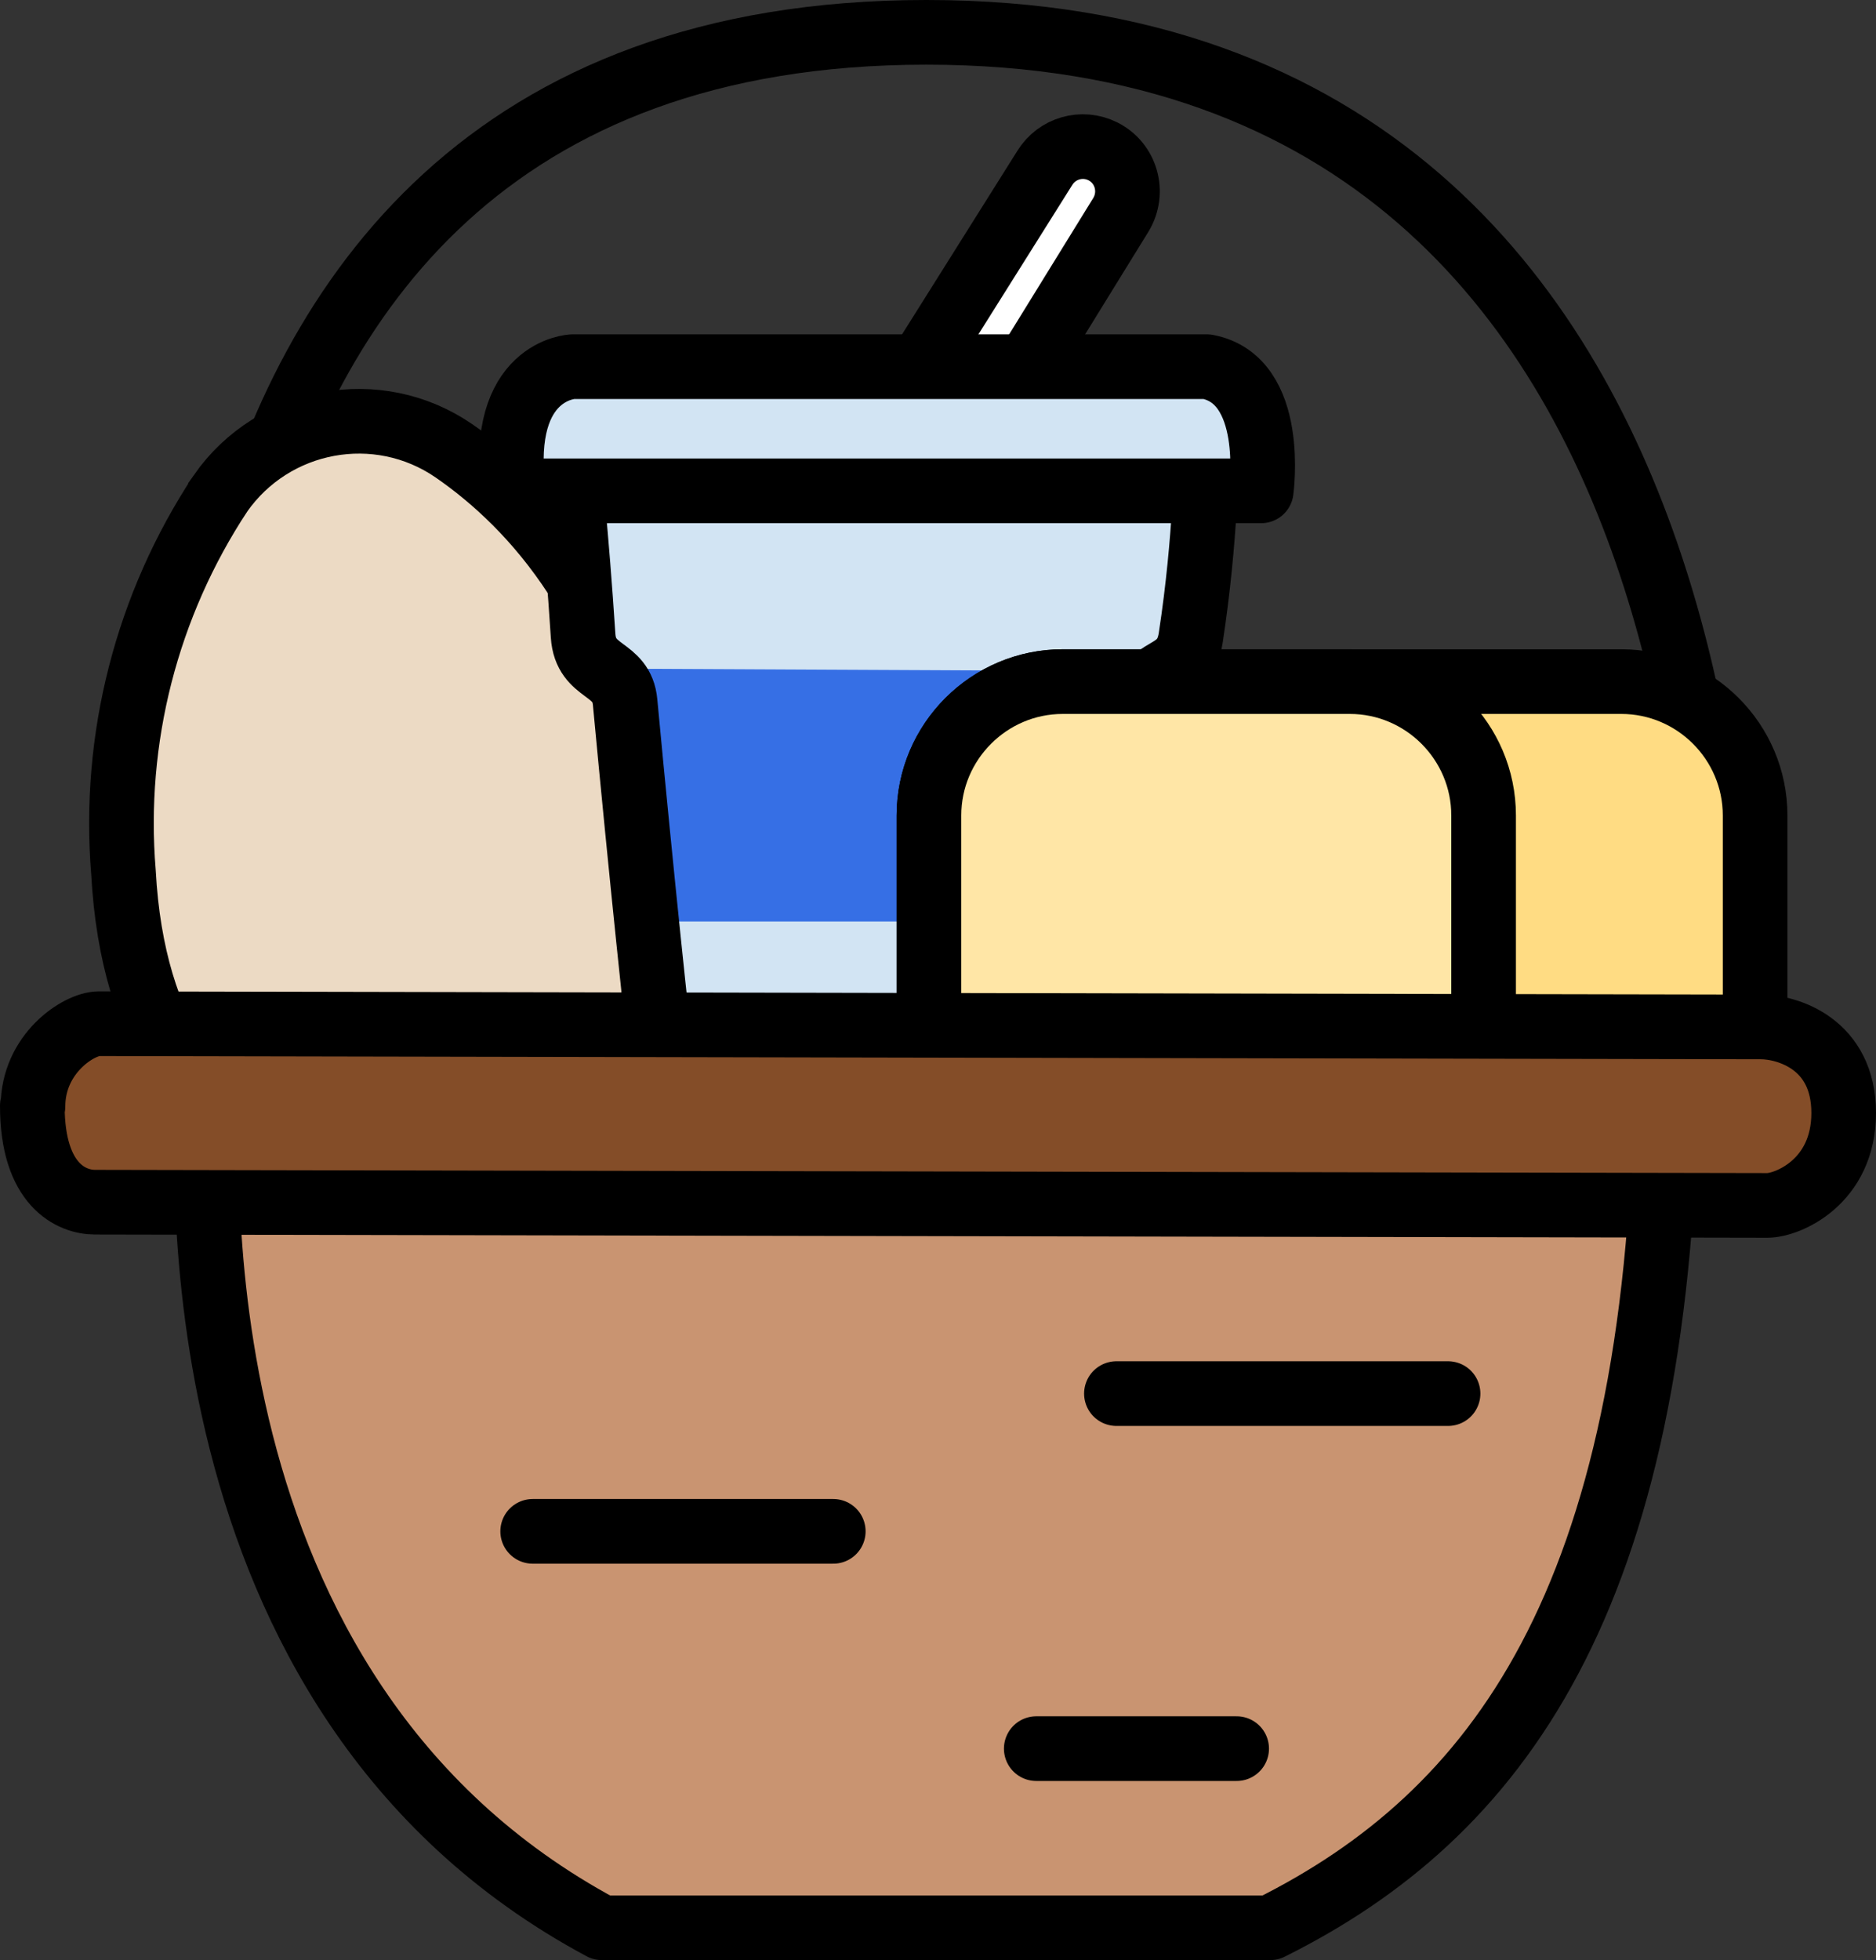 <?xml version="1.0" encoding="UTF-8"?>
<svg id="Calque_2" data-name="Calque 2" xmlns="http://www.w3.org/2000/svg" viewBox="0 0 29.02 30.31">
  <rect x="0" y="0" width="29.02" height="30.31" fill="#333333" stroke="none"/>
  <g id="LAFOURCHE">
    <g>
      <path d="M3.21,16.85S.81.5,14.33.5s12.26,16.45,12.26,16.45" fill="none" stroke="#000" stroke-linecap="round" stroke-linejoin="round"/>
      <path d="M3.41,7.63c.82-1.17,2.43-1.47,3.61-.66,1.26.87,2.7,2.49,3.18,5.47.9,5.65-3.66,5.97-3.66,5.97,0,0-4.35.28-4.63-4.92-.17-2.07.36-4.13,1.5-5.86Z" fill="#ecdac4" stroke="#000" stroke-miterlimit="10"/>
      <g>
        <g>
          <path d="M14.1,8.57l3.24-5.25c.21-.35.08-.8-.28-.98h0c-.32-.16-.71-.05-.9.26l-3.3,5.25c-.29.47.05,1.07.6,1.06h.06c.24,0,.46-.13.58-.34Z" fill="#fff" stroke="#000" stroke-linecap="round" stroke-linejoin="round"/>
          <path d="M8.79,7.09s.13,1.19.23,2.74c.04.6.6.47.65,1.03.25,2.67.52,5.46.58,5.91.1.73.54.92.97.92s4.89,0,4.89,0c0,0,.83,0,.97-.97.09-.59.4-3.22.61-5.83.05-.63.63-.37.73-1.03.24-1.57.24-2.81.24-2.81l-9.87.05Z" fill="#d2e4f3" stroke-width="0"/>
          <polygon points="9.52 10.34 17.76 10.38 17.23 14.25 10.21 14.25 9.52 10.34" fill="#366fe5" stroke-width="0"/>
          <path d="M8.79,7.09s.13,1.19.23,2.74c.04.6.6.47.65,1.03.25,2.67.52,5.22.58,5.67.1.73.54.92.97.92s4.89,0,4.89,0c0,0,.83,0,.97-.97.09-.59.4-2.99.61-5.59.05-.63.63-.37.73-1.03.24-1.57.24-2.81.24-2.81l-9.87.05Z" fill="none" stroke="#000" stroke-linecap="round" stroke-linejoin="round"/>
          <path d="M7.94,7.59h11.57s.24-1.72-.84-1.92h-9.81s-1.15.04-.92,1.92Z" fill="#d2e4f3" stroke="#000" stroke-linecap="round" stroke-linejoin="round"/>
        </g>
        <g>
          <path d="M16.44,10.54h8.64c1.14,0,2.07.93,2.07,2.07v3.49c0,.43-.35.78-.78.78h-11.22c-.43,0-.78-.35-.78-.78v-3.49c0-1.14.93-2.07,2.07-2.07Z" fill="#ffdc83" stroke="#000" stroke-linecap="round" stroke-linejoin="round"/>
          <path d="M16.44,10.54h4.44c1.14,0,2.07.93,2.07,2.07v3.49c0,.43-.35.78-.78.78h-7.02c-.43,0-.78-.35-.78-.78v-3.49c0-1.14.93-2.07,2.07-2.07Z" fill="#ffe6a6" stroke="#000" stroke-linecap="round" stroke-linejoin="round"/>
        </g>
      </g>
      <g>
        <path d="M3.21,16.85c0,.87-.64,9.35,6.1,12.96h10.34c3.49-1.74,6-5.03,6.12-12.99l-22.56.04Z" fill="#c99471" stroke="#000" stroke-linecap="round" stroke-linejoin="round"/>
        <path d="M.5,17.1c0,1.23.61,1.49.97,1.49s25.56.05,25.87.05,1.18-.36,1.18-1.43-.87-1.33-1.28-1.33-25.4-.05-25.71-.05-1.02.46-1.02,1.28Z" fill="#844d28" stroke="#000" stroke-linecap="round" stroke-linejoin="round"/>
        <g>
          <line x1="17.27" y1="21.55" x2="22.4" y2="21.55" fill="none" stroke="#000" stroke-linecap="round" stroke-linejoin="round"/>
          <line x1="8.24" y1="23.68" x2="12.89" y2="23.68" fill="none" stroke="#000" stroke-linecap="round" stroke-linejoin="round"/>
          <line x1="16.03" y1="27.04" x2="19.13" y2="27.04" fill="none" stroke="#000" stroke-linecap="round" stroke-linejoin="round"/>
        </g>
      </g>
    </g>
  </g>
</svg>